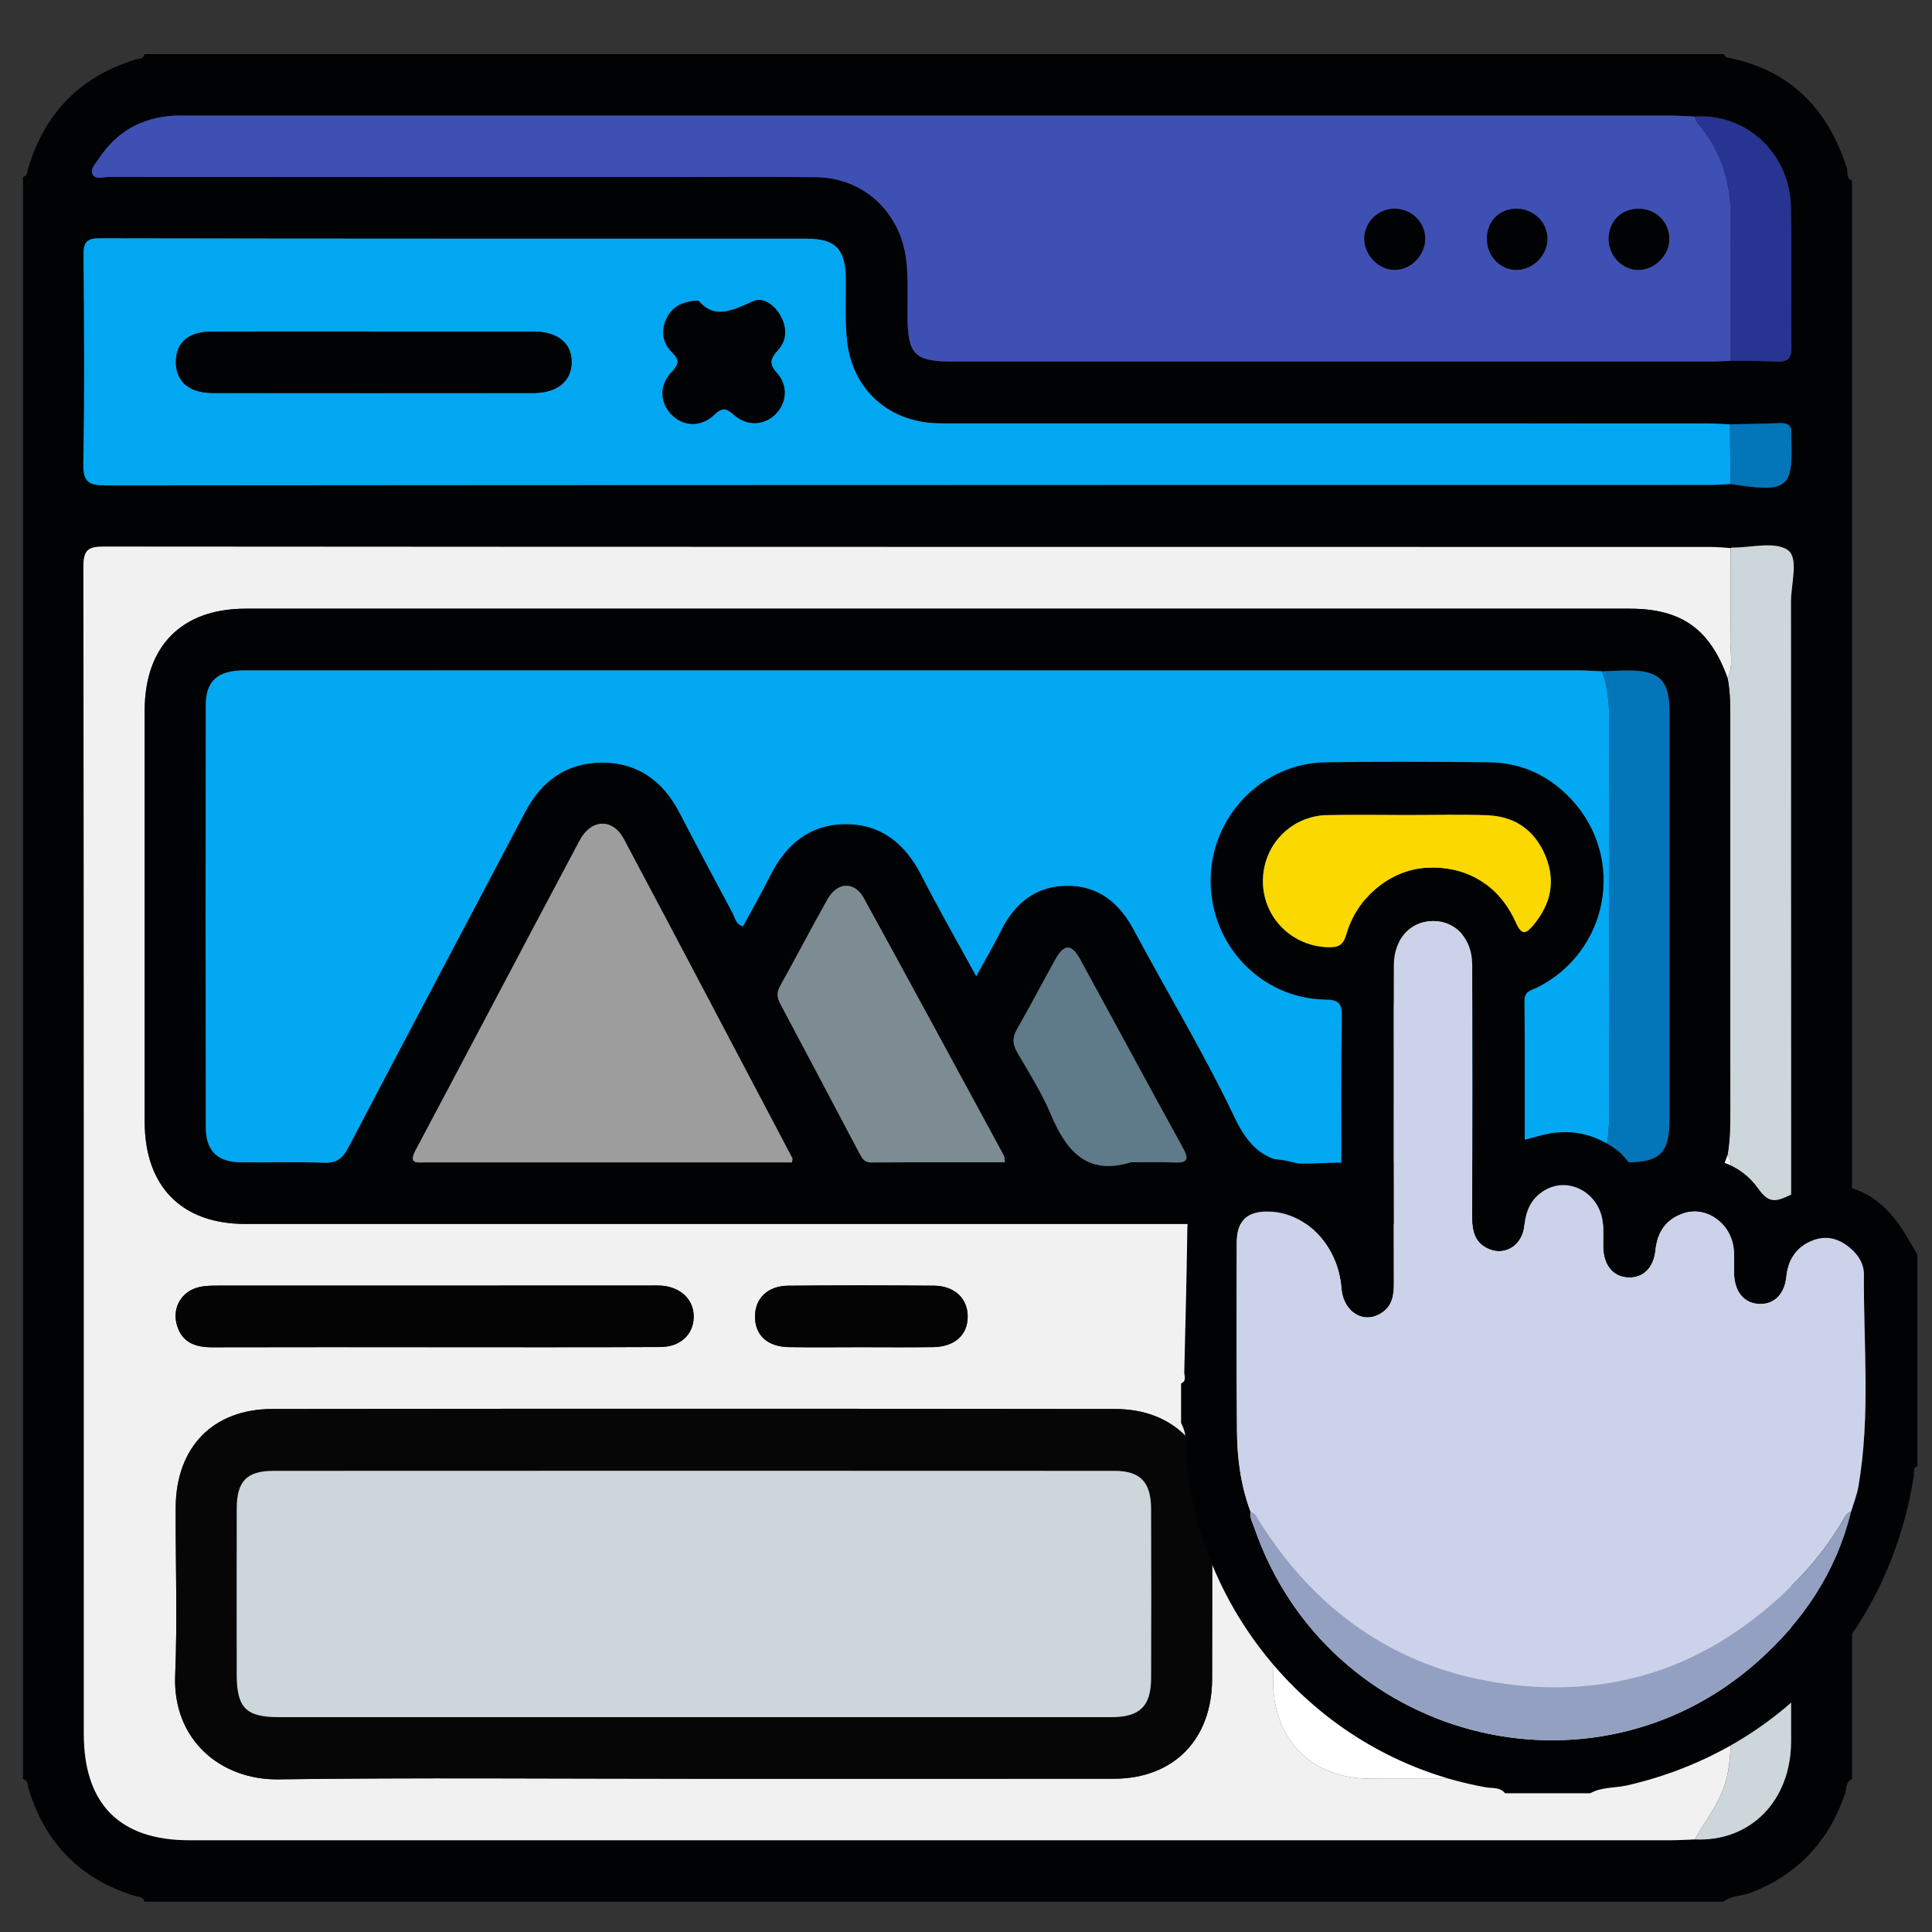 <?xml version="1.0" encoding="UTF-8"?>
<svg xmlns="http://www.w3.org/2000/svg" xmlns:xlink="http://www.w3.org/1999/xlink" version="1.1" id="Layer_1" x="0px" y="0px" width="85px" height="85px" viewBox="0 0 85 85" xml:space="preserve">
<rect x="0" y="0" width="85" height="85" fill="#333333" stroke="none"/>
<g id="Layer_1_1_" display="none">
	<path display="inline" fill="#030303" d="M42.807,4.472c11.269,0,22.541,0.083,33.808-0.04c4.668-0.05,8.201,3.523,8.171,8.15   c-0.093,14.03-0.03,28.062-0.036,42.092c-0.001,3.911-2.402,6.93-6.115,7.725c-0.722,0.156-1.455,0.145-2.188,0.145   c-6.227,0.003-12.452,0.01-18.68-0.011c-0.635-0.003-0.882,0.114-0.861,0.821c0.055,1.886,0.041,3.774,0.005,5.662   c-0.011,0.575,0.123,0.764,0.731,0.756c2.535-0.035,5.072-0.043,7.606-0.002c2.024,0.033,3.799,0.73,5.179,2.269   c0.86,0.957,1.315,2.081,1.313,3.38c-0.003,1.268,0.003,2.536-0.001,3.805c-0.004,1.284-0.434,1.723-1.721,1.723   c-10.113,0.003-20.229,0-30.343,0c-7.945,0-15.89,0.002-23.835,0c-1.569,0-1.926-0.359-1.928-1.938c0-0.986,0-1.973,0-2.959   c0-3.25,1.911-5.523,5.111-6.137c1.094-0.208,2.189-0.146,3.286-0.152c1.888-0.013,3.776-0.037,5.662,0.014   c0.662,0.021,0.786-0.191,0.773-0.801c-0.04-1.859-0.05-3.722,0.003-5.578c0.021-0.731-0.233-0.865-0.905-0.863   c-6.311,0.023-12.622,0.006-18.933,0.018c-3.29,0.008-5.734-1.385-7.253-4.318c-0.511-0.987-0.75-2.061-0.75-3.174   c-0.003-14.37-0.021-28.738,0.01-43.106c0.009-4.264,3.414-7.468,7.826-7.472C20.098,4.464,31.452,4.472,42.807,4.472z    M74.936,42.17c-1.028,0.671-1.494,1.51-0.854,2.717c0.128,0.24,0.154,0.535,0.217,0.807c0.08,0.351,0.286,0.531,0.649,0.523   c1.06,0.271,2.118,0.547,3.18,0.819c1.106,0.296,2.214,0.595,3.322,0.888c0.353,0.094,0.618,0.137,0.601-0.416   c-0.041-1.316-0.031-2.638-0.002-3.955c0.01-0.432-0.166-0.585-0.546-0.673c-1.116-0.26-2.226-0.543-3.338-0.817   c-0.531-0.146-1.083-0.241-1.589-0.447C75.837,41.315,75.316,41.498,74.936,42.17z M80.848,39.854   c0.037,0.02,0.075,0.039,0.114,0.058c-0.017-0.042-0.034-0.083-0.051-0.125c-0.06-0.124-0.103-0.262-0.183-0.37   c-2.58-3.447-7.889-3.564-10.852-0.207c-0.59,0.668-1.182,0.963-2.061,0.733c-5.573-1.457-11.15-2.902-16.729-4.34   c-0.768-0.198-1.188-0.633-1.341-1.429c-0.646-3.31-3.31-5.64-6.655-5.796c-1.201-0.056-2.37,0.157-3.539,0.887   c1.757,0.452,3.354,0.897,4.968,1.264c0.906,0.206,1.41,0.689,1.625,1.59c0.287,1.202,0.631,2.391,0.98,3.577   c0.182,0.612,0.033,1.105-0.393,1.543c-0.941,0.97-1.887,1.936-2.826,2.907c-0.477,0.493-1.017,0.624-1.689,0.435   c-1.353-0.379-2.715-0.724-4.083-1.045c-0.324-0.076-0.655-0.3-1.094-0.127c0.127,0.184,0.211,0.325,0.315,0.45   c2.805,3.407,7.819,3.493,10.793,0.141c0.645-0.726,1.271-0.942,2.22-0.69c5.403,1.437,10.815,2.847,16.239,4.209   c1.007,0.254,1.539,0.721,1.733,1.756c0.356,1.889,1.433,3.345,3.024,4.401c2.127,1.416,5.152,1.554,6.932,0.337   c-0.248-0.279-0.609-0.269-0.923-0.353c-1.356-0.362-2.718-0.711-4.084-1.038c-0.698-0.168-1.144-0.551-1.333-1.251   c-0.338-1.247-0.7-2.488-1.039-3.735c-0.191-0.706-0.05-1.314,0.503-1.846c0.833-0.799,1.657-1.611,2.425-2.471   c0.641-0.716,1.328-0.907,2.258-0.643C77.672,39.123,79.232,39.597,80.848,39.854z M71.443,52.832   c-0.848-0.587-1.752-0.85-2.815-0.828c-3.257,0.059-6.517,0.061-9.772-0.003c-0.922-0.019-1.551,0.265-2.023,1.006   c-0.657,0.611-1.38,0.72-2.145,0.233c-1.453-0.924-2.764-0.811-4.408-0.139c-1.754,0.717-2.855,1.61-3.25,3.439   c-0.166,0.773-0.735,1.168-1.543,1.168c-1.771,0.002-3.543,0.002-5.315,0c-0.764-0.001-1.273-0.366-1.532-1.085   c-0.114-0.317-0.284-0.62-0.35-0.944c-0.254-1.253-0.949-2.021-2.247-2.209c-0.243-0.035-0.501-0.137-0.697-0.283   c-1.479-1.104-2.923-0.855-4.375,0.054c-0.766,0.479-1.487,0.379-2.144-0.234c-0.472-0.745-1.102-1.046-2.026-1.006   c-1.852,0.08-3.709,0.021-5.564,0.024c-4.58,0.009-9.161,0.021-13.741,0.031c-1.038-0.231-1.361-0.591-1.361-1.595   C6.129,37.644,6.128,24.824,6.136,12.005c0-1.399,0.862-2.254,2.25-2.313C8.583,9.683,8.78,9.688,8.977,9.688   c22.568,0,45.134,0,67.705,0c0.281,0,0.563-0.004,0.844,0.021c1.107,0.103,1.912,0.931,1.99,2.044   c0.02,0.281,0.01,0.563,0.01,0.845c0,7.241,0,14.481,0.007,21.722c0,0.31-0.146,0.677,0.284,0.877   c0.785,0.365,1.439,0.938,2.221,1.531c0-0.281,0-0.44,0-0.6c0-7.974,0.008-15.947-0.004-23.92c-0.004-2.98-2.066-5.029-5.059-5.03   c-22.767-0.006-45.531-0.006-68.295,0C5.654,7.181,3.618,9.25,3.61,12.293c-0.008,3.156-0.002,6.311-0.002,9.467   c0,10.96,0.006,21.92-0.006,32.879c-0.002,1.518,0.449,2.82,1.55,3.873c1.112,1.066,2.479,1.317,3.97,1.316   c22.455-0.014,44.911-0.01,67.366-0.01c0.31,0,0.619-0.004,0.93-0.021c2.211-0.108,4.032-1.612,4.475-3.794   c0.342-1.684,0.078-3.395,0.15-5.234C78.824,53.631,75.311,54.195,71.443,52.832z M74.945,34.031   c0.308,0.015,0.627-0.016,0.922,0.054c0.855,0.204,0.976-0.165,0.972-0.946c-0.034-6.354-0.019-12.709-0.019-19.064   c0-1.797,0-1.797-1.872-1.635c-0.169-0.015-0.335-0.044-0.503-0.044c-21.631-0.002-43.263,0.001-64.895-0.016   c-0.608,0-0.729,0.175-0.728,0.75c0.017,11.802,0.02,23.604-0.006,35.405c-0.001,0.705,0.233,0.802,0.849,0.799   c4.844-0.021,9.689-0.012,14.534-0.012c0.269,0,0.537,0,0.967,0c-0.768-0.805-0.59-1.563-0.155-2.262   c0.853-1.365,0.727-2.57,0.132-4.112c-0.715-1.852-1.674-3.013-3.592-3.436c-0.753-0.166-1.068-0.736-1.059-1.518   c0.021-1.662,0.005-3.323,0.006-4.985c0.001-1.238,0.155-1.615,1.328-1.917c1.692-0.437,2.481-1.452,3.196-3.057   c0.773-1.735,0.805-3.118-0.13-4.655c-0.489-0.804-0.248-1.476,0.405-2.103c1.138-1.091,2.236-2.224,3.353-3.339   c0.917-0.916,1.249-1.059,2.363-0.427c1.477,0.838,2.726,0.743,4.346,0.105c1.782-0.702,2.845-1.629,3.262-3.439   c0.199-0.863,0.836-1.189,1.712-1.175c1.548,0.027,3.098,0.007,4.646,0.007c1.457,0,1.775,0.124,2.166,1.48   c0.442,1.54,1.338,2.305,2.832,2.987c1.822,0.833,3.311,0.928,4.961-0.115c0.65-0.41,1.287-0.222,1.828,0.331   c0.905,0.927,1.825,1.839,2.748,2.75c1.911,1.888,1.873,1.699,0.727,4.084c-0.419,0.874-0.572,1.615,0.011,2.481   c0.37,0.548,0.657,1.205,0.782,1.852c0.205,1.044,0.806,1.515,1.768,1.842c2.661,0.903,2.346,0.848,2.357,3.405   c0.004,0.758-0.247,1.707,0.113,2.224c0.392,0.564,1.433,0.473,2.18,0.703c0.025,0.008,0.053,0.018,0.079,0.028   c0.323,0.131,0.569,0.053,0.825-0.2C70.182,35.062,72.412,34.192,74.945,34.031z M28.872,35.802   c-0.384-7.415,5.85-14.176,13.27-14.392c7.521-0.219,13.526,4.876,14.538,12.356c0.051,0.375,0.184,0.542,0.524,0.628   c1.553,0.393,3.104,0.795,4.653,1.2c0.383,0.1,0.592,0.101,0.604-0.429c0.043-1.681,0.069-1.681-1.526-2.302   c-0.262-0.102-0.518-0.222-0.785-0.305c-0.649-0.203-1.035-0.629-1.196-1.291c-0.392-1.594-1.022-3.091-1.874-4.496   c-0.318-0.524-0.33-1.057-0.063-1.607c0.172-0.354,0.321-0.717,0.481-1.077c0.563-1.26,0.565-1.263-0.406-2.227   c-0.558-0.555-1.046-1.376-1.714-1.571c-0.721-0.211-1.49,0.494-2.225,0.823c-0.687,0.308-1.271,0.292-1.907-0.106   c-1.101-0.689-2.274-1.287-3.54-1.542c-1.326-0.268-2.115-0.93-2.391-2.239c-0.034-0.162-0.146-0.31-0.176-0.472   c-0.168-0.87-0.664-1.171-1.549-1.069c-0.859,0.099-1.88-0.213-2.564,0.152c-0.661,0.354-0.703,1.461-1.011,2.238   c-0.252,0.637-0.655,1.001-1.322,1.157c-0.987,0.23-1.962,0.541-2.853,1.019c-2.883,1.548-1.911,1.406-5.009,0.099   c-0.406-0.171-0.671-0.167-0.946,0.18c-0.173,0.219-0.398,0.397-0.594,0.6c-0.548,0.563-1.422,1.067-1.547,1.714   c-0.124,0.638,0.483,1.436,0.82,2.14c0.334,0.699,0.313,1.323-0.105,1.989c-0.673,1.076-1.271,2.223-1.501,3.464   c-0.261,1.414-1.067,2.091-2.37,2.493c-1.407,0.433-1.39,0.504-1.383,1.952c0.004,0.787-0.25,1.764,0.121,2.307   c0.369,0.541,1.362,0.688,2.107,0.931c0.758,0.247,1.151,0.742,1.317,1.491c0.232,1.047,0.506,2.131,1.123,2.981   c1.118,1.539,1.053,2.987,0.071,4.498c-0.367,0.563-0.319,1.021,0.257,1.407c0.137,0.093,0.237,0.24,0.362,0.354   c0.6,0.545,1.05,1.491,1.784,1.58c0.679,0.082,1.458-0.48,2.158-0.828c0.678-0.338,1.277-0.304,1.906,0.101   c0.806,0.519,1.659,1.056,2.582,1.216c2.109,0.361,3.345,1.505,3.743,3.588c0.078,0.408,0.328,0.521,0.729,0.51   c0.816-0.027,1.639-0.058,2.449,0.006c0.662,0.054,0.958-0.209,1.131-0.813c0.16-0.564,0.438-1.096,0.633-1.65   c0.193-0.556,0.562-0.904,1.122-1.039c1.653-0.396,3.199-1.055,4.654-1.927c0.474-0.282,0.938-0.295,1.451-0.103   c0.853,0.322,1.704,1.193,2.526,0.896c0.791-0.285,1.316-1.265,2.019-1.869c0.511-0.438,0.573-0.812,0.278-1.425   c-0.369-0.772-1.064-1.556-0.85-2.415c0.225-0.895-0.206-0.964-0.798-1.089c-0.304-0.063-0.619-0.103-0.899-0.224   c-0.558-0.242-0.869-0.075-1.246,0.408c-2.629,3.394-6.104,5.32-10.394,5.502C35.58,49.609,29.284,43.768,28.872,35.802z    M42.837,78.238c7.856,0,15.714,0.005,23.572-0.008c0.858-0.002,2.01,0.379,2.493-0.174c0.424-0.483,0.103-1.607,0.137-2.447   c0.041-0.998-0.413-1.729-1.189-2.289c-0.901-0.65-1.928-0.862-3.025-0.862c-14.672,0.005-29.345,0.004-44.017,0.004   c-0.226,0-0.451-0.002-0.675,0.017c-2.325,0.191-3.51,1.459-3.51,3.748c0,0.338,0.051,0.687-0.01,1.012   c-0.168,0.904,0.253,1.021,1.05,1.019C26.053,78.229,34.445,78.238,42.837,78.238z M42.756,69.755   c3.547,0,7.096-0.009,10.645,0.011c0.548,0.002,0.801-0.092,0.787-0.729c-0.043-1.913-0.039-3.83-0.004-5.743   c0.012-0.62-0.238-0.761-0.791-0.76c-7.098,0.01-14.192,0.011-21.29-0.004c-0.522,0-0.676,0.166-0.669,0.679   c0.025,1.942,0.036,3.886-0.005,5.828c-0.012,0.616,0.199,0.735,0.767,0.731C35.717,69.743,39.237,69.755,42.756,69.755z    M51.479,42.481c-0.918-0.495-1.564-0.34-2.375,0.355c-5.365,4.607-13.638,2.094-15.63-4.689c-0.187-0.637-0.344-1.272,0.176-1.829   c0.523-0.561,1.155-0.438,1.806-0.269c2.121,0.552,4.249,1.08,6.369,1.632c0.311,0.081,0.543,0.148,0.837-0.112   c1.762-1.557,1.749-1.543,1.166-3.745c-0.151-0.574-0.442-0.801-0.995-0.934c-2.103-0.508-4.196-1.057-6.287-1.612   c-1.507-0.4-1.809-1.489-0.745-2.606c4.949-5.192,13.729-3.345,16.173,3.403c0.074,0.211,0.139,0.427,0.207,0.641   c0.246,0.746,0.992,0.717,1.473,0.663c0.434-0.049,0.105-0.634,0.017-0.957c-1.271-4.605-5.249-7.93-9.894-8.291   c-4.81-0.374-9.317,2.3-11.229,6.659c-1.946,4.435-0.879,9.558,2.675,12.853C39.92,48.001,47.711,47.467,51.479,42.481z    M60.552,49.271c2.269,0,4.388,0,6.589,0c-0.58-0.953-1.072-1.862-1.317-2.875c-0.068-0.282-0.271-0.342-0.482-0.396   c-1.711-0.445-3.426-0.873-5.133-1.327c-0.515-0.136-0.563,0.084-0.403,0.468c0.283,0.672,0.577,1.338,0.896,1.994   C61.05,47.855,61.2,48.557,60.552,49.271z"></path>
	<path display="inline" fill="#D7EBFD" d="M74.945,34.031c-2.533,0.161-4.766,1.03-6.59,2.832c-0.256,0.253-0.502,0.332-0.824,0.2   c-0.026-0.011-0.053-0.02-0.079-0.028c-0.747-0.23-1.788-0.139-2.181-0.703c-0.359-0.518-0.108-1.466-0.112-2.224   c-0.013-2.558,0.304-2.502-2.357-3.405c-0.962-0.327-1.563-0.798-1.768-1.842c-0.125-0.647-0.412-1.304-0.782-1.852   c-0.583-0.867-0.43-1.607-0.011-2.481c1.147-2.385,1.186-2.196-0.728-4.084c-0.922-0.91-1.842-1.823-2.746-2.75   c-0.543-0.553-1.179-0.741-1.828-0.331c-1.651,1.042-3.14,0.947-4.961,0.115c-1.494-0.682-2.391-1.447-2.834-2.987   c-0.39-1.356-0.707-1.479-2.164-1.48c-1.551,0-3.1,0.021-4.647-0.007c-0.876-0.015-1.513,0.312-1.712,1.175   c-0.417,1.81-1.48,2.737-3.262,3.439c-1.62,0.638-2.869,0.733-4.346-0.105c-1.115-0.632-1.446-0.489-2.363,0.427   c-1.116,1.115-2.214,2.248-3.353,3.339c-0.653,0.627-0.895,1.298-0.405,2.103c0.935,1.538,0.903,2.92,0.13,4.655   c-0.714,1.604-1.503,2.62-3.196,3.057c-1.173,0.303-1.327,0.679-1.328,1.917c-0.001,1.662,0.014,3.324-0.006,4.985   c-0.009,0.782,0.305,1.352,1.059,1.518c1.918,0.422,2.877,1.584,3.592,3.436c0.595,1.542,0.721,2.747-0.132,4.112   c-0.435,0.697-0.613,1.457,0.155,2.262c-0.43,0-0.698,0-0.967,0c-4.844,0-9.689-0.012-14.534,0.012   c-0.616,0.003-0.85-0.094-0.849-0.799C8.843,36.733,8.84,24.931,8.823,13.129c0-0.575,0.12-0.75,0.728-0.75   c21.631,0.017,43.264,0.014,64.895,0.016c0.168,0,0.334,0.029,0.503,0.044C74.947,19.637,74.945,26.834,74.945,34.031z"></path>
	<path display="inline" fill="#E8EBED" d="M28.825,53.007c0.657,0.613,1.378,0.714,2.144,0.234c1.452-0.909,2.897-1.157,4.375-0.054   c0.196,0.146,0.455,0.248,0.697,0.283c1.298,0.188,1.993,0.956,2.247,2.209c0.065,0.324,0.236,0.627,0.35,0.944   c0.259,0.719,0.768,1.084,1.532,1.085c1.771,0.002,3.543,0.002,5.314,0c0.809,0,1.379-0.395,1.545-1.168   c0.394-1.829,1.494-2.723,3.248-3.439c1.646-0.672,2.957-0.785,4.408,0.139c0.766,0.484,1.487,0.378,2.146-0.233   c4.573,0.004,9.146,0.007,13.721,0.015c0.315,0,0.614-0.035,0.892-0.188c3.867,1.364,7.382,0.799,10.6-2.062   c-0.072,1.842,0.189,3.552-0.15,5.234c-0.441,2.182-2.264,3.686-4.475,3.794c-0.311,0.017-0.62,0.021-0.93,0.021   c-22.455,0-44.911-0.004-67.366,0.01c-1.49,0.001-2.858-0.25-3.97-1.316c-1.101-1.054-1.552-2.357-1.55-3.873   C3.615,43.68,3.608,32.72,3.608,21.76c0-3.156-0.006-6.311,0.002-9.467C3.618,9.25,5.654,7.181,8.678,7.18   c22.765-0.006,45.53-0.006,68.294,0c2.992,0,5.055,2.05,5.06,5.03c0.012,7.974,0.004,15.947,0.004,23.92c0,0.159,0,0.318,0,0.6   c-0.78-0.593-1.435-1.166-2.22-1.531c-0.432-0.2-0.285-0.567-0.285-0.877c-0.008-7.241-0.006-14.481-0.006-21.722   c0-0.282,0.009-0.564-0.012-0.845c-0.076-1.114-0.882-1.942-1.988-2.044c-0.28-0.026-0.563-0.021-0.846-0.021   c-22.568-0.001-45.136-0.001-67.704,0c-0.197,0-0.395-0.005-0.592,0.003c-1.388,0.059-2.249,0.914-2.25,2.313   C6.128,24.824,6.129,37.644,6.133,50.463c0,1.004,0.324,1.362,1.361,1.596c-0.106,0.771,0.311,0.967,0.993,0.965   C15.267,53.011,22.046,53.011,28.825,53.007z"></path>
	<path display="inline" fill="#FBDD75" d="M28.872,35.802c0.413,7.966,6.708,13.808,14.671,13.474   c4.289-0.18,7.766-2.107,10.395-5.5c0.375-0.484,0.688-0.651,1.246-0.409c0.279,0.12,0.596,0.161,0.898,0.224   c0.592,0.125,1.021,0.194,0.798,1.09c-0.216,0.858,0.479,1.641,0.851,2.414c0.295,0.613,0.23,0.985-0.279,1.426   c-0.701,0.604-1.227,1.584-2.02,1.869c-0.822,0.295-1.674-0.576-2.525-0.897c-0.514-0.192-0.979-0.181-1.451,0.103   c-1.455,0.872-3.001,1.53-4.654,1.928c-0.563,0.135-0.929,0.482-1.121,1.037c-0.195,0.557-0.474,1.086-0.634,1.651   c-0.173,0.604-0.469,0.866-1.131,0.813c-0.812-0.063-1.633-0.035-2.449-0.008c-0.4,0.014-0.651-0.101-0.729-0.509   c-0.398-2.083-1.634-3.226-3.743-3.588c-0.923-0.16-1.776-0.696-2.582-1.216c-0.629-0.403-1.228-0.438-1.906-0.102   c-0.7,0.349-1.479,0.91-2.158,0.83c-0.734-0.09-1.184-1.035-1.784-1.58c-0.125-0.113-0.225-0.262-0.362-0.354   c-0.576-0.386-0.625-0.843-0.257-1.407c0.982-1.511,1.046-2.959-0.071-4.498c-0.617-0.851-0.891-1.934-1.123-2.981   c-0.166-0.749-0.559-1.244-1.317-1.491c-0.745-0.243-1.738-0.39-2.107-0.931c-0.371-0.543-0.116-1.521-0.121-2.307   c-0.007-1.448-0.024-1.519,1.383-1.952c1.303-0.402,2.109-1.079,2.37-2.493c0.23-1.242,0.828-2.389,1.501-3.464   c0.418-0.666,0.44-1.29,0.105-1.989c-0.337-0.704-0.944-1.502-0.82-2.14c0.125-0.647,0.999-1.151,1.547-1.714   c0.196-0.202,0.421-0.38,0.594-0.6c0.275-0.347,0.54-0.351,0.946-0.18c3.098,1.307,2.126,1.449,5.009-0.099   c0.891-0.478,1.866-0.789,2.853-1.019c0.667-0.155,1.07-0.52,1.322-1.157c0.308-0.777,0.35-1.885,1.011-2.238   c0.684-0.366,1.705-0.054,2.564-0.152c0.886-0.102,1.38,0.2,1.55,1.069c0.029,0.163,0.141,0.31,0.174,0.472   c0.275,1.309,1.064,1.971,2.392,2.239c1.265,0.255,2.44,0.853,3.54,1.542c0.636,0.398,1.222,0.414,1.906,0.106   c0.733-0.329,1.505-1.034,2.226-0.823c0.668,0.195,1.156,1.016,1.714,1.571c0.973,0.964,0.969,0.967,0.406,2.227   c-0.16,0.359-0.311,0.723-0.482,1.077c-0.268,0.551-0.256,1.083,0.063,1.607c0.851,1.404,1.481,2.901,1.874,4.496   c0.16,0.662,0.547,1.087,1.197,1.291c0.268,0.083,0.522,0.203,0.785,0.305c1.596,0.622,1.568,0.621,1.525,2.302   c-0.014,0.53-0.223,0.529-0.605,0.429c-1.549-0.404-3.101-0.807-4.652-1.2c-0.342-0.086-0.475-0.253-0.525-0.628   c-1.011-7.48-7.016-12.575-14.537-12.356C34.722,21.625,28.488,28.387,28.872,35.802z"></path>
	<path display="inline" fill="#EBEEF0" d="M42.837,78.238c-8.393,0-16.785-0.012-25.177,0.018c-0.797,0.002-1.218-0.113-1.05-1.018   c0.061-0.326,0.01-0.674,0.01-1.012c0-2.289,1.186-3.558,3.51-3.748c0.224-0.02,0.45-0.018,0.675-0.018   c14.672,0,29.345,0.001,44.017-0.004c1.099,0,2.123,0.212,3.025,0.863c0.776,0.56,1.23,1.289,1.189,2.287   c-0.034,0.841,0.287,1.965-0.137,2.447c-0.483,0.553-1.635,0.172-2.493,0.174C58.552,78.243,50.693,78.238,42.837,78.238z"></path>
	<path display="inline" fill="#817481" d="M80.846,39.855c-1.611-0.258-3.174-0.732-4.738-1.177   c-0.93-0.264-1.616-0.073-2.258,0.643c-0.768,0.86-1.592,1.672-2.425,2.471c-0.553,0.531-0.694,1.14-0.503,1.845   c0.339,1.248,0.701,2.489,1.039,3.736c0.189,0.7,0.635,1.083,1.333,1.251c1.366,0.327,2.728,0.676,4.084,1.038   c0.313,0.084,0.675,0.072,0.923,0.352c-1.779,1.219-4.805,1.08-6.932-0.336c-1.594-1.058-2.668-2.514-3.023-4.4   c-0.195-1.036-0.729-1.504-1.734-1.756c-5.424-1.364-10.836-2.773-16.239-4.21c-0.947-0.252-1.575-0.036-2.22,0.69   c-2.975,3.351-7.988,3.267-10.793-0.141c-0.104-0.125-0.188-0.266-0.315-0.45c0.438-0.173,0.77,0.052,1.094,0.127   c1.368,0.321,2.731,0.666,4.083,1.045c0.673,0.189,1.212,0.058,1.689-0.435c0.939-0.971,1.885-1.937,2.826-2.907   c0.426-0.438,0.572-0.932,0.393-1.543c-0.352-1.186-0.693-2.375-0.98-3.577c-0.215-0.901-0.719-1.385-1.625-1.59   c-1.614-0.367-3.21-0.812-4.968-1.264c1.169-0.73,2.338-0.943,3.539-0.887c3.346,0.157,6.012,2.487,6.655,5.796   c0.153,0.795,0.573,1.23,1.341,1.429c5.577,1.438,11.154,2.883,16.729,4.34c0.879,0.23,1.471-0.064,2.061-0.733   c2.963-3.358,8.271-3.24,10.852,0.207c0.08,0.108,0.123,0.246,0.183,0.37C80.891,39.81,80.867,39.832,80.846,39.855z"></path>
	<path display="inline" fill="#A499A4" d="M42.756,69.755c-3.52,0-7.04-0.012-10.56,0.013c-0.568,0.004-0.779-0.115-0.767-0.73   c0.041-1.941,0.03-3.887,0.005-5.828c-0.006-0.514,0.147-0.68,0.669-0.678c7.096,0.014,14.192,0.013,21.29,0.003   c0.553-0.001,0.803,0.14,0.791,0.76c-0.035,1.913-0.039,3.83,0.004,5.743c0.014,0.638-0.239,0.73-0.787,0.729   C49.854,69.746,46.305,69.755,42.756,69.755z"></path>
	<path display="inline" fill="#E7E9EB" d="M51.479,42.481c-3.768,4.985-11.559,5.52-16.257,1.162   c-3.554-3.295-4.621-8.417-2.675-12.854c1.912-4.359,6.421-7.033,11.229-6.659c4.645,0.361,8.623,3.686,9.894,8.291   c0.09,0.322,0.417,0.908-0.017,0.957c-0.479,0.054-1.227,0.083-1.473-0.663c-0.068-0.213-0.133-0.43-0.207-0.641   c-2.443-6.748-11.225-8.595-16.173-3.403c-1.064,1.117-0.762,2.207,0.745,2.606c2.091,0.555,4.184,1.104,6.287,1.612   c0.552,0.133,0.843,0.36,0.995,0.934c0.583,2.202,0.596,2.188-1.166,3.745c-0.294,0.26-0.526,0.193-0.837,0.112   c-2.121-0.553-4.248-1.081-6.369-1.632c-0.65-0.169-1.283-0.292-1.806,0.269c-0.52,0.556-0.363,1.191-0.176,1.829   c1.993,6.784,10.265,9.297,15.63,4.689C49.913,42.141,50.561,41.986,51.479,42.481z"></path>
	<path display="inline" fill="#C3E1FE" d="M74.945,34.031c0-7.197,0.002-14.394,0.003-21.591c1.872-0.162,1.872-0.162,1.872,1.635   c0,6.355-0.016,12.71,0.019,19.064c0.004,0.781-0.114,1.149-0.972,0.946C75.572,34.015,75.253,34.046,74.945,34.031z"></path>
	<path display="inline" fill="#D4E8FA" d="M60.552,49.271c0.648-0.715,0.498-1.416,0.147-2.138   c-0.318-0.655-0.612-1.323-0.896-1.995c-0.16-0.383-0.109-0.603,0.403-0.467c1.707,0.454,3.422,0.883,5.133,1.327   c0.212,0.056,0.414,0.114,0.481,0.397c0.246,1.012,0.738,1.922,1.318,2.875C64.939,49.271,62.82,49.271,60.552,49.271z"></path>
	<path display="inline" fill="#D2E4F3" d="M28.825,53.007c-6.779,0.004-13.559,0.004-20.338,0.017   c-0.683,0.002-1.099-0.194-0.993-0.965c4.58-0.012,9.161-0.023,13.741-0.033c1.855-0.004,3.712,0.057,5.564-0.023   C27.724,51.961,28.353,52.262,28.825,53.007z"></path>
	<path display="inline" fill="#E6E9EC" d="M78.164,42.063c1.111,0.274,2.223,0.557,3.338,0.817c0.38,0.088,0.557,0.242,0.546,0.673   c-0.03,1.317-0.039,2.639,0.002,3.955c0.019,0.553-0.248,0.51-0.601,0.416c-1.108-0.293-2.215-0.592-3.322-0.888   C78.141,45.379,78.15,43.721,78.164,42.063z"></path>
	<path display="inline" fill="#C2DFFB" d="M78.164,42.063c-0.014,1.658-0.023,3.315-0.037,4.974c-1.061-0.273-2.12-0.547-3.18-0.819   c-0.004-1.35-0.008-2.698-0.012-4.047c0.381-0.673,0.9-0.855,1.64-0.554C77.081,41.822,77.633,41.918,78.164,42.063z"></path>
	<path display="inline" fill="#D2E4F3" d="M71.443,52.832c-0.277,0.154-0.576,0.189-0.893,0.188   c-4.574-0.008-9.146-0.01-13.721-0.014c0.473-0.742,1.102-1.023,2.023-1.006c3.256,0.063,6.517,0.063,9.772,0.003   C69.691,51.982,70.598,52.245,71.443,52.832z"></path>
	<path display="inline" fill="#D3E6F8" d="M74.936,42.17c0.004,1.35,0.008,2.698,0.013,4.047c-0.363,0.008-0.569-0.174-0.649-0.523   c-0.063-0.271-0.089-0.565-0.217-0.807C73.441,43.682,73.906,42.841,74.936,42.17z"></path>
	<path display="inline" fill="#817481" d="M80.911,39.788c0.017,0.042,0.034,0.083,0.051,0.125c-0.039-0.02-0.077-0.039-0.114-0.058   C80.867,39.832,80.891,39.81,80.911,39.788z"></path>
</g>
<path fill-rule="evenodd" clip-rule="evenodd" fill="#010203" d="M81.481,7.938c0,23.444,0,46.887,0,70.331  c-0.288,0.134-0.236,0.438-0.315,0.669c-0.716,2.092-2.091,3.534-4.138,4.337c-0.396,0.155-0.853,0.109-1.206,0.393  c-23.155,0-46.312,0-69.469,0c-0.049-0.247-0.281-0.21-0.435-0.259c-2.375-0.737-3.921-2.3-4.656-4.697  c-0.048-0.154-0.008-0.392-0.252-0.442c0-23.497,0-46.993,0-70.49c0.212-0.035,0.187-0.231,0.227-0.366  C1.97,4.948,3.555,3.354,5.991,2.61c0.134-0.042,0.328-0.015,0.363-0.229c23.157,0,46.313,0,69.469,0  c0.05,0.051,0.092,0.136,0.147,0.146c2.756,0.529,4.444,2.228,5.286,4.878C81.311,7.583,81.204,7.852,81.481,7.938z M76.136,21.292  c2.528,0.4,2.768,0.212,2.667-2.1c0-0.026-0.003-0.054,0-0.079c0.048-0.386-0.136-0.514-0.499-0.498  c-0.731,0.031-1.462,0.039-2.192,0.056c-0.34-0.015-0.68-0.042-1.017-0.042c-10.999-0.002-21.996-0.001-32.993-0.002  c-0.315,0-0.629,0.005-0.942-0.008c-2.098-0.085-3.663-1.506-3.894-3.624c-0.1-0.917-0.044-1.849-0.057-2.774  c-0.016-1.261-0.461-1.721-1.71-1.721c-10.369-0.002-20.738,0.004-31.107-0.017c-0.623-0.001-0.72,0.206-0.715,0.767  c0.026,3.042,0.047,6.083-0.01,9.125c-0.016,0.826,0.222,0.98,0.992,0.98c23.54-0.021,47.08-0.017,70.62-0.02  C75.564,21.335,75.851,21.307,76.136,21.292z M76.136,15.874c0.681,0.008,1.359-0.003,2.036,0.031  c0.46,0.023,0.648-0.113,0.643-0.616c-0.024-2.057,0.02-4.115-0.021-6.172c-0.045-2.368-1.966-4.144-4.243-3.987  c-0.341-0.015-0.678-0.042-1.019-0.042C51.771,5.085,30.014,5.085,8.254,5.086c-0.209,0-0.419-0.009-0.627,0.005  c-1.398,0.087-2.5,0.707-3.278,1.889C4.209,7.192,3.948,7.441,4.08,7.678c0.131,0.238,0.473,0.105,0.721,0.105  c8.248,0.006,16.496,0.004,24.745,0.005c2.121,0,4.242-0.019,6.363,0.008c2.07,0.025,3.679,1.517,3.954,3.579  c0.112,0.845,0.057,1.69,0.064,2.535c0.013,1.689,0.305,1.995,1.963,1.995c11.129,0.001,22.256,0.001,33.385,0  C75.563,15.904,75.851,15.884,76.136,15.874z M76.143,24.113c-0.286-0.018-0.573-0.048-0.858-0.048  c-23.571-0.003-47.143,0.001-70.714-0.018c-0.689,0-0.902,0.142-0.901,0.886c0.024,17.117,0.019,34.234,0.019,51.35  c0,3.087,1.579,4.68,4.639,4.68c21.738,0,43.477,0,65.213-0.001c0.341-0.001,0.68-0.023,1.019-0.035  c2.451,0.116,4.242-1.699,4.242-4.324c0.003-16.711,0.004-33.421-0.005-50.132c0-0.785,0.352-1.922-0.139-2.267  c-0.567-0.397-1.606-0.105-2.44-0.112C76.191,24.091,76.167,24.105,76.143,24.113z"></path>
<path fill-rule="evenodd" clip-rule="evenodd" fill="#F1F1F1" d="M74.559,80.927c-0.339,0.012-0.678,0.034-1.019,0.035  c-21.736,0.001-43.475,0.001-65.213,0.001c-3.06,0-4.639-1.593-4.639-4.68c0-17.116,0.005-34.233-0.019-51.35  c-0.001-0.745,0.212-0.886,0.901-0.886c23.571,0.019,47.143,0.015,70.714,0.018c0.285,0,0.572,0.031,0.858,0.048  c-0.001,1.342,0.016,2.685-0.013,4.026c-0.013,0.567,0.146,1.153-0.12,1.704c-0.777-2.167-2.028-3.064-4.313-3.064  c-20.297-0.002-40.595-0.002-60.894,0c-2.806,0-4.436,1.649-4.437,4.477c-0.002,6.032-0.002,12.063,0,18.096  c0,2.841,1.623,4.495,4.416,4.496c20.298,0.002,40.595,0.001,60.895,0c2.294,0,3.525-0.868,4.329-3.041  c0.218,0.25,0.127,0.555,0.127,0.835c0.004,8.396,0.004,16.787,0.002,25.182c0,0.367-0.044,0.727-0.104,1.094  C75.845,79.081,75.122,79.961,74.559,80.927z M30.471,78.258c6.18,0,12.362,0.005,18.542-0.002c2.617-0.002,4.308-1.724,4.315-4.38  c0.006-2.513,0.008-5.025,0-7.539c-0.01-2.62-1.669-4.344-4.262-4.347c-12.36-0.015-24.721-0.015-37.082-0.001  c-2.618,0.002-4.243,1.686-4.254,4.334c-0.011,2.46,0.079,4.923-0.023,7.379c-0.118,2.856,2.014,4.615,4.538,4.582  C18.319,78.202,24.396,78.258,30.471,78.258z M65.386,61.985c-1.703,0-3.405-0.017-5.106,0.003  c-2.625,0.029-4.264,1.691-4.271,4.322c-0.008,2.54-0.008,5.08,0,7.619c0.006,2.617,1.684,4.317,4.271,4.326  c3.403,0.009,6.81,0.009,10.214,0c2.59-0.008,4.256-1.693,4.267-4.326c0.013-2.514,0.011-5.026,0.002-7.539  c-0.01-2.741-1.634-4.387-4.348-4.404C68.738,61.975,67.062,61.985,65.386,61.985z M19.082,59.27c3.326,0,6.651,0.01,9.976-0.007  c0.878-0.003,1.451-0.557,1.462-1.322c0.01-0.759-0.568-1.319-1.431-1.379c-0.182-0.012-0.365-0.004-0.55-0.004  c-6.284,0-12.568-0.001-18.851,0.003c-0.313,0-0.635-0.003-0.936,0.068c-0.752,0.176-1.18,0.884-0.98,1.633  c0.214,0.8,0.813,1.017,1.568,1.013C12.589,59.266,15.836,59.271,19.082,59.27z M37.829,59.271c1.072,0,2.143,0.012,3.215-0.003  c0.947-0.013,1.518-0.52,1.531-1.32c0.013-0.805-0.561-1.374-1.484-1.383c-2.143-0.02-4.286-0.022-6.429,0.001  c-0.919,0.011-1.472,0.595-1.444,1.416c0.027,0.783,0.563,1.269,1.476,1.285C35.738,59.285,36.784,59.271,37.829,59.271z"></path>
<path fill-rule="evenodd" clip-rule="evenodd" fill="#3F50B4" d="M76.136,15.874c-0.285,0.01-0.573,0.03-0.861,0.03  c-11.129,0.001-22.256,0.001-33.385,0c-1.658,0-1.95-0.306-1.963-1.995c-0.007-0.845,0.048-1.69-0.064-2.535  c-0.275-2.062-1.884-3.553-3.954-3.579c-2.121-0.026-4.242-0.008-6.363-0.008c-8.249,0-16.497,0.001-24.745-0.005  c-0.248,0-0.589,0.132-0.721-0.105C3.948,7.441,4.209,7.192,4.349,6.98c0.777-1.182,1.879-1.802,3.278-1.889  c0.208-0.014,0.418-0.005,0.627-0.005c21.76,0,43.518,0,65.278,0.001c0.341,0,0.678,0.028,1.019,0.042  c0.04,0.096,0.061,0.21,0.125,0.285c1.068,1.229,1.492,2.669,1.47,4.289C76.116,11.76,76.137,13.817,76.136,15.874z M66.741,11.873  c0.722-0.012,1.35-0.664,1.338-1.389c-0.011-0.732-0.64-1.319-1.396-1.3c-0.74,0.018-1.264,0.563-1.265,1.318  C65.418,11.273,66.008,11.885,66.741,11.873z M73.442,10.5c-0.014-0.755-0.614-1.328-1.378-1.315  c-0.77,0.011-1.313,0.594-1.287,1.38c0.022,0.718,0.618,1.313,1.312,1.309C72.809,11.87,73.453,11.215,73.442,10.5z M61.398,11.873  c0.719-0.024,1.328-0.687,1.303-1.417c-0.023-0.731-0.66-1.305-1.411-1.272c-0.707,0.031-1.283,0.642-1.267,1.342  C60.042,11.258,60.692,11.897,61.398,11.873z"></path>
<path fill-rule="evenodd" clip-rule="evenodd" fill="#02A7F2" d="M76.136,21.292c-0.285,0.015-0.571,0.043-0.858,0.043  c-23.54,0.002-47.08-0.002-70.62,0.02c-0.77,0-1.008-0.154-0.992-0.98c0.057-3.042,0.036-6.083,0.01-9.125  c-0.005-0.562,0.092-0.769,0.715-0.767c10.369,0.021,20.738,0.015,31.107,0.017c1.249,0,1.694,0.459,1.71,1.721  c0.013,0.925-0.043,1.857,0.057,2.774c0.231,2.118,1.796,3.538,3.894,3.624c0.313,0.014,0.627,0.008,0.942,0.008  c10.997,0,21.994,0,32.993,0.002c0.337,0,0.677,0.027,1.017,0.042C76.12,19.544,76.128,20.418,76.136,21.292z M16.485,14.585  c-2.379,0-4.759-0.004-7.138,0.001c-1.044,0.002-1.591,0.458-1.608,1.31c-0.016,0.877,0.568,1.393,1.623,1.394  c4.707,0.005,9.413,0.005,14.119,0c1.042,0,1.67-0.526,1.669-1.369c-0.001-0.834-0.623-1.333-1.684-1.335  C21.139,14.583,18.813,14.585,16.485,14.585z M30.73,13.225c-0.694,0.035-1.13,0.251-1.38,0.74  c-0.282,0.551-0.218,1.111,0.215,1.535c0.354,0.346,0.309,0.524-0.014,0.867c-0.551,0.583-0.521,1.318-0.024,1.854  c0.501,0.541,1.301,0.595,1.894,0.029c0.358-0.343,0.538-0.297,0.88,0.007c0.577,0.513,1.349,0.453,1.837-0.054  c0.472-0.491,0.541-1.244,0.043-1.791c-0.384-0.423-0.276-0.652,0.052-1.019c0.384-0.428,0.392-0.967,0.117-1.479  c-0.262-0.485-0.774-0.863-1.218-0.661C32.234,13.664,31.425,14.071,30.73,13.225z"></path>
<path fill-rule="evenodd" clip-rule="evenodd" fill="#CDD6DA" d="M74.559,80.927c0.563-0.966,1.286-1.846,1.473-3.01  c0.061-0.367,0.104-0.727,0.104-1.094c0.002-8.395,0.002-16.786-0.002-25.182c0-0.28,0.091-0.585-0.127-0.835  c0.11-0.651,0.12-1.309,0.12-1.969c-0.005-5.701-0.004-11.404-0.002-17.105c0.001-0.633,0.005-1.265-0.115-1.89  c0.267-0.55,0.107-1.136,0.12-1.704c0.028-1.342,0.012-2.684,0.013-4.026c0.024-0.008,0.049-0.021,0.074-0.021  c0.834,0.006,1.873-0.285,2.44,0.112c0.49,0.345,0.139,1.482,0.139,2.267c0.009,16.711,0.008,33.421,0.005,50.132  C78.801,79.228,77.01,81.043,74.559,80.927z"></path>
<path fill-rule="evenodd" clip-rule="evenodd" fill="#283491" d="M76.136,15.874c0.001-2.057-0.02-4.114,0.01-6.17  c0.022-1.62-0.401-3.061-1.47-4.289c-0.064-0.075-0.085-0.189-0.125-0.285c2.277-0.157,4.198,1.619,4.243,3.987  c0.04,2.057-0.004,4.115,0.021,6.172c0.006,0.502-0.183,0.639-0.643,0.616C77.495,15.871,76.816,15.882,76.136,15.874z"></path>
<path fill-rule="evenodd" clip-rule="evenodd" fill="#0375B9" d="M76.136,21.292c-0.008-0.874-0.016-1.748-0.024-2.621  c0.73-0.018,1.461-0.025,2.192-0.056c0.363-0.016,0.547,0.112,0.499,0.498c-0.003,0.025,0,0.053,0,0.079  C78.903,21.503,78.664,21.692,76.136,21.292z"></path>
<path fill-rule="evenodd" clip-rule="evenodd" fill="#010203" d="M76.01,29.843c0.12,0.625,0.116,1.257,0.115,1.89  c-0.002,5.702-0.003,11.404,0.002,17.105c0,0.66-0.01,1.317-0.12,1.969c-0.804,2.173-2.035,3.041-4.329,3.041  c-20.3,0.001-40.597,0.002-60.895,0c-2.793-0.001-4.415-1.655-4.416-4.496c-0.002-6.033-0.002-12.064,0-18.096  c0-2.827,1.63-4.477,4.437-4.477c20.298-0.002,40.597-0.002,60.894,0C73.981,26.779,75.232,27.676,76.01,29.843z M70.478,29.534  c-0.34-0.014-0.679-0.04-1.019-0.04c-12.311-0.002-24.619-0.002-36.929-0.002c-7.255,0-14.509-0.001-21.766,0.001  c-1.192,0-1.711,0.453-1.713,1.55c-0.009,6.19-0.009,12.382,0.001,18.572c0.001,1.007,0.519,1.508,1.51,1.519  c1.231,0.016,2.463-0.027,3.692,0.02c0.558,0.021,0.819-0.19,1.071-0.672c2.579-4.927,5.188-9.836,7.777-14.758  c0.728-1.383,1.846-2.173,3.389-2.174c1.547,0,2.667,0.799,3.387,2.182c0.78,1.496,1.572,2.985,2.367,4.472  c0.104,0.195,0.131,0.464,0.439,0.551c0.4-0.74,0.82-1.467,1.194-2.219c0.691-1.387,1.746-2.272,3.315-2.277  c1.564-0.006,2.623,0.85,3.335,2.239c0.75,1.464,1.568,2.894,2.419,4.452c0.411-0.754,0.782-1.386,1.108-2.039  c0.61-1.216,1.56-1.941,2.913-1.941c1.359,0,2.277,0.752,2.914,1.945c1.48,2.766,3.108,5.456,4.452,8.287  c0.743,1.563,1.642,2.046,3.333,1.984c4.264-0.154,8.535-0.07,12.804-0.083c0.366,0.011,0.729,0.033,1.095,0.033  c1.459,0,1.879-0.416,1.88-1.869c0-4.226,0-8.451,0-12.676c0-1.77,0.002-3.538,0-5.308c-0.003-1.344-0.446-1.783-1.797-1.785  C71.26,29.498,70.869,29.522,70.478,29.534z M34.846,51.14c0.014-0.129,0.028-0.16,0.018-0.179  c-2.468-4.684-4.928-9.372-7.415-14.045c-0.492-0.925-1.44-0.895-1.945,0.057c-2.414,4.533-4.8,9.082-7.212,13.617  c-0.347,0.65,0.072,0.551,0.443,0.551c3.219-0.001,6.438,0,9.658,0C30.539,51.14,32.683,51.14,34.846,51.14z M44.213,51.137  c-0.026-0.164-0.019-0.246-0.053-0.308c-2.048-3.777-4.091-7.555-6.157-11.319c-0.408-0.744-1.162-0.715-1.591,0.044  c-0.712,1.262-1.379,2.55-2.086,3.815c-0.164,0.293-0.143,0.521,0.008,0.805c1.166,2.186,2.319,4.378,3.476,6.567  c0.112,0.213,0.215,0.402,0.515,0.401C40.277,51.131,42.229,51.137,44.213,51.137z M49.747,51.137c0.628,0,1.258-0.019,1.885,0.007  c0.517,0.02,0.741-0.047,0.418-0.632c-1.525-2.768-3.021-5.552-4.538-8.326c-0.359-0.656-0.694-0.66-1.057-0.017  c-0.579,1.035-1.123,2.089-1.713,3.117c-0.211,0.369-0.193,0.66,0.017,1.02c0.515,0.888,1.071,1.765,1.469,2.707  C46.905,50.621,47.802,51.732,49.747,51.137z"></path>
<path fill-rule="evenodd" clip-rule="evenodd" fill="#060606" d="M30.471,78.258c-6.075,0-12.151-0.056-18.226,0.026  c-2.524,0.033-4.656-1.726-4.538-4.582c0.102-2.456,0.012-4.919,0.023-7.379c0.012-2.648,1.636-4.332,4.254-4.334  c12.361-0.014,24.722-0.014,37.082,0.001c2.593,0.003,4.252,1.727,4.262,4.347c0.008,2.514,0.006,5.026,0,7.539  c-0.008,2.656-1.698,4.378-4.315,4.38C42.833,78.263,36.651,78.258,30.471,78.258z M30.507,75.548c6.13,0,12.259,0.003,18.39-0.001  c1.247-0.001,1.742-0.479,1.747-1.705c0.009-2.487,0.009-4.974-0.001-7.462c-0.004-1.17-0.471-1.666-1.606-1.667  c-12.339-0.007-24.677-0.006-37.015,0c-1.165,0-1.602,0.464-1.605,1.646c-0.007,2.435-0.004,4.869-0.001,7.304  c0,1.476,0.404,1.884,1.86,1.884C18.352,75.548,24.43,75.548,30.507,75.548z"></path>
<path fill-rule="evenodd" clip-rule="evenodd" fill="#FFFFFF" d="M65.386,61.985c1.676,0,3.353-0.011,5.028,0.001  c2.714,0.018,4.338,1.663,4.348,4.404c0.009,2.513,0.011,5.025-0.002,7.539c-0.011,2.633-1.677,4.318-4.267,4.326  c-3.404,0.009-6.811,0.009-10.214,0c-2.587-0.009-4.265-1.709-4.271-4.326c-0.008-2.539-0.008-5.079,0-7.619  c0.007-2.631,1.646-4.293,4.271-4.322C61.98,61.969,63.683,61.985,65.386,61.985z M65.363,75.548c1.675,0,3.349,0.006,5.023-0.001  c1.212-0.005,1.687-0.465,1.689-1.656c0.007-2.512,0.006-5.022,0-7.533c-0.003-1.179-0.445-1.642-1.605-1.646  c-3.376-0.011-6.751-0.009-10.126,0c-1.211,0.002-1.654,0.462-1.656,1.68c-0.005,2.483-0.005,4.969,0,7.454  c0.002,1.239,0.469,1.697,1.729,1.701C62.065,75.553,63.715,75.548,65.363,75.548z"></path>
<path fill-rule="evenodd" clip-rule="evenodd" fill="#040404" d="M19.082,59.271c-3.246,0-6.493-0.005-9.74,0.004  c-0.755,0.004-1.354-0.213-1.568-1.013c-0.2-0.749,0.228-1.457,0.98-1.633c0.301-0.071,0.623-0.068,0.936-0.068  c6.283-0.004,12.567-0.003,18.851-0.003c0.185,0,0.368-0.008,0.55,0.004c0.862,0.06,1.44,0.62,1.431,1.379  c-0.011,0.766-0.584,1.319-1.462,1.322C25.733,59.279,22.408,59.27,19.082,59.271z"></path>
<path fill-rule="evenodd" clip-rule="evenodd" fill="#040404" d="M37.829,59.271c-1.045,0-2.091,0.015-3.136-0.004  c-0.913-0.017-1.449-0.502-1.476-1.285c-0.028-0.821,0.525-1.405,1.444-1.416c2.143-0.023,4.287-0.021,6.429-0.001  c0.923,0.009,1.497,0.578,1.484,1.383c-0.013,0.801-0.584,1.308-1.531,1.32C39.972,59.282,38.901,59.271,37.829,59.271z"></path>
<path fill-rule="evenodd" clip-rule="evenodd" fill="#010203" d="M66.741,11.873c-0.733,0.012-1.323-0.6-1.322-1.371  c0.001-0.755,0.524-1.3,1.265-1.318c0.756-0.019,1.385,0.568,1.396,1.3C68.091,11.209,67.463,11.861,66.741,11.873z"></path>
<path fill-rule="evenodd" clip-rule="evenodd" fill="#010203" d="M73.442,10.5c0.011,0.715-0.634,1.371-1.354,1.374  c-0.693,0.004-1.289-0.59-1.312-1.309c-0.025-0.786,0.518-1.369,1.287-1.38C72.828,9.172,73.429,9.745,73.442,10.5z"></path>
<path fill-rule="evenodd" clip-rule="evenodd" fill="#010203" d="M61.398,11.873c-0.706,0.024-1.356-0.615-1.375-1.347  c-0.017-0.7,0.56-1.311,1.267-1.342c0.751-0.033,1.388,0.541,1.411,1.272C62.727,11.186,62.117,11.849,61.398,11.873z"></path>
<path fill-rule="evenodd" clip-rule="evenodd" fill="#010203" d="M16.485,14.585c2.327,0,4.654-0.002,6.98,0.001  c1.062,0.002,1.683,0.501,1.684,1.335c0.001,0.843-0.627,1.368-1.669,1.369c-4.706,0.005-9.412,0.005-14.119,0  c-1.055-0.001-1.639-0.517-1.623-1.394c0.017-0.852,0.564-1.307,1.608-1.31C11.727,14.582,14.106,14.585,16.485,14.585z"></path>
<path fill-rule="evenodd" clip-rule="evenodd" fill="#010203" d="M30.73,13.225c0.695,0.847,1.503,0.439,2.402,0.029  c0.444-0.202,0.956,0.176,1.218,0.661c0.275,0.511,0.268,1.051-0.117,1.479c-0.328,0.366-0.436,0.595-0.052,1.019  c0.498,0.547,0.429,1.3-0.043,1.791c-0.488,0.507-1.26,0.567-1.837,0.054c-0.342-0.304-0.522-0.35-0.88-0.007  c-0.593,0.565-1.393,0.511-1.894-0.029c-0.497-0.536-0.527-1.271,0.024-1.854c0.322-0.343,0.367-0.521,0.014-0.867  c-0.433-0.424-0.497-0.984-0.215-1.535C29.601,13.476,30.036,13.259,30.73,13.225z"></path>
<path fill-rule="evenodd" clip-rule="evenodd" fill="#02A8F2" d="M70.474,51.104c-4.269,0.013-8.54-0.071-12.804,0.083  c-1.691,0.062-2.59-0.422-3.333-1.984c-1.344-2.831-2.972-5.521-4.452-8.287c-0.637-1.192-1.555-1.945-2.914-1.945  c-1.354,0-2.303,0.725-2.913,1.941c-0.326,0.653-0.697,1.285-1.108,2.039c-0.852-1.559-1.669-2.988-2.419-4.452  c-0.712-1.389-1.771-2.245-3.335-2.239c-1.57,0.005-2.624,0.891-3.315,2.277c-0.374,0.751-0.794,1.479-1.194,2.219  c-0.308-0.086-0.336-0.355-0.439-0.551c-0.795-1.487-1.586-2.977-2.367-4.472c-0.72-1.383-1.839-2.183-3.387-2.182  c-1.543,0.001-2.662,0.791-3.389,2.174c-2.589,4.922-5.199,9.832-7.777,14.758c-0.252,0.481-0.513,0.692-1.071,0.672  c-1.229-0.047-2.461-0.004-3.692-0.02c-0.992-0.011-1.509-0.512-1.51-1.519c-0.01-6.19-0.01-12.382-0.001-18.572  c0.002-1.097,0.521-1.55,1.713-1.55c7.256-0.003,14.511-0.001,21.766-0.001c12.31,0,24.619,0,36.929,0.002  c0.34,0,0.679,0.026,1.019,0.04c0.274,0.728,0.321,1.48,0.319,2.254c-0.016,5.714-0.014,11.428,0,17.142  C70.798,49.679,70.749,50.405,70.474,51.104z M62.722,44.384c2.933-0.017,5.343-2.448,5.358-5.404  c0.018-2.974-2.445-5.463-5.392-5.452c-2.951,0.012-5.403,2.525-5.356,5.487C57.381,41.989,59.803,44.4,62.722,44.384z"></path>
<path fill-rule="evenodd" clip-rule="evenodd" fill="#9D9D9D" d="M34.846,51.14c-2.163,0-4.308,0-6.453,0  c-3.219,0-6.438-0.001-9.658,0c-0.372,0-0.791,0.1-0.443-0.551c2.412-4.535,4.798-9.084,7.212-13.617  c0.505-0.951,1.453-0.982,1.945-0.057c2.486,4.674,4.946,9.362,7.415,14.045C34.875,50.979,34.86,51.011,34.846,51.14z"></path>
<path fill-rule="evenodd" clip-rule="evenodd" fill="#7D8C92" d="M44.213,51.137c-1.983,0-3.936-0.006-5.887,0.006  c-0.3,0.001-0.403-0.188-0.515-0.401c-1.157-2.189-2.31-4.382-3.476-6.567c-0.151-0.283-0.172-0.512-0.008-0.805  c0.707-1.266,1.374-2.553,2.086-3.815c0.429-0.759,1.183-0.788,1.591-0.044c2.066,3.765,4.109,7.542,6.157,11.319  C44.194,50.891,44.187,50.973,44.213,51.137z"></path>
<path fill-rule="evenodd" clip-rule="evenodd" fill="#0375B9" d="M70.474,51.104c0.275-0.698,0.324-1.425,0.323-2.173  c-0.014-5.714-0.016-11.428,0-17.142c0.002-0.774-0.045-1.527-0.319-2.254c0.392-0.012,0.782-0.036,1.174-0.036  c1.351,0.001,1.794,0.44,1.797,1.785c0.002,1.77,0,3.539,0,5.308c0,4.226,0,8.451,0,12.676c-0.001,1.453-0.421,1.869-1.88,1.869  C71.203,51.137,70.84,51.114,70.474,51.104z"></path>
<path fill-rule="evenodd" clip-rule="evenodd" fill="#5F7B89" d="M49.747,51.137c-1.945,0.596-2.842-0.516-3.52-2.124  c-0.397-0.942-0.954-1.819-1.469-2.707c-0.21-0.359-0.228-0.65-0.017-1.02c0.59-1.027,1.134-2.082,1.713-3.117  c0.362-0.643,0.697-0.64,1.057,0.017c1.518,2.774,3.013,5.558,4.538,8.326c0.323,0.585,0.099,0.651-0.418,0.632  C51.005,51.118,50.375,51.137,49.747,51.137z"></path>
<path fill-rule="evenodd" clip-rule="evenodd" fill="#CDD6DA" d="M30.507,75.548c-6.077,0-12.155,0-18.232-0.001  c-1.456,0-1.859-0.408-1.86-1.884c-0.002-2.435-0.005-4.869,0.001-7.304c0.003-1.183,0.44-1.646,1.605-1.646  c12.338-0.006,24.676-0.007,37.015,0c1.136,0.001,1.603,0.497,1.606,1.667c0.01,2.488,0.01,4.975,0.001,7.462  c-0.005,1.227-0.5,1.704-1.747,1.705C42.766,75.551,36.637,75.548,30.507,75.548z"></path>
<path fill-rule="evenodd" clip-rule="evenodd" fill="#CDD6DA" d="M65.363,75.548c-1.648,0-3.298,0.005-4.945-0.001  c-1.261-0.004-1.728-0.462-1.729-1.701c-0.005-2.485-0.005-4.971,0-7.454c0.002-1.218,0.445-1.678,1.656-1.68  c3.375-0.009,6.75-0.011,10.126,0c1.16,0.004,1.603,0.467,1.605,1.646c0.006,2.511,0.007,5.021,0,7.533  c-0.003,1.191-0.478,1.651-1.689,1.656C68.712,75.554,67.038,75.548,65.363,75.548z"></path>
<path fill-rule="evenodd" clip-rule="evenodd" fill="#010203" d="M62.722,44.384c-2.919,0.017-5.341-2.395-5.39-5.369  c-0.047-2.962,2.405-5.475,5.356-5.487c2.946-0.012,5.409,2.478,5.392,5.452C68.064,41.936,65.654,44.367,62.722,44.384z   M62.695,41.659c1.485,0.005,2.705-1.221,2.696-2.71c-0.008-1.484-1.258-2.731-2.716-2.709c-1.446,0.021-2.632,1.224-2.651,2.688  C60.004,40.426,61.204,41.653,62.695,41.659z"></path>
<path fill-rule="evenodd" clip-rule="evenodd" fill="#FAD800" d="M62.695,41.659c-1.491-0.005-2.691-1.232-2.671-2.731  c0.02-1.464,1.205-2.667,2.651-2.688c1.458-0.022,2.708,1.225,2.716,2.709C65.4,40.438,64.181,41.664,62.695,41.659z"></path>
<path fill-rule="evenodd" clip-rule="evenodd" fill="#010203" d="M69.959,78.896c-1.249,0-2.495,0-3.743,0  c-0.222-0.281-0.562-0.211-0.846-0.262c-6.958-1.238-12.352-7.048-13.157-14.147c-0.072-0.625,0.08-1.287-0.25-1.878  c0-0.58,0-1.163,0-1.745c0.257-0.105,0.136-0.331,0.14-0.499c0.053-2.094,0.104-4.188,0.135-6.281  c0.006-0.416,0.058-0.812,0.199-1.198c0.705-1.127,1.654-1.861,3.026-1.908c1.281-0.043,2.423,0.41,3.504,1.084  c0.026-0.109,0.048-0.154,0.048-0.201c0.002-2.372-0.019-4.746,0.019-7.118c0.008-0.583-0.11-0.757-0.726-0.767  c-2.831-0.046-5.063-2.406-5.046-5.258c0.019-2.811,2.265-5.138,5.062-5.18c2.396-0.036,4.794-0.027,7.191,0.001  c1.433,0.017,2.655,0.589,3.634,1.647c2.393,2.591,1.625,6.693-1.539,8.27c-0.235,0.118-0.542,0.139-0.539,0.562  c0.021,2.026,0.01,4.054,0.01,6.127c0.294-0.079,0.521-0.141,0.751-0.201c1.217-0.317,2.332-0.076,3.328,0.673  c0.407,0.309,0.73,0.962,1.128,0.992c0.43,0.033,0.915-0.442,1.438-0.548c0.044-0.008,0.082-0.048,0.123-0.072  c1.398-0.166,2.673,0.131,3.521,1.324c0.441,0.624,0.751,0.566,1.351,0.285c2.008-0.938,3.766-0.382,4.977,1.495  c0.231,0.359,0.439,0.733,0.658,1.103c0,3.102,0,6.203,0,9.306c-0.211,0.088-0.133,0.285-0.158,0.439  c-1.077,6.864-5.908,12.072-12.608,13.608C71.046,78.67,70.467,78.615,69.959,78.896z M81.436,66.52  c0.11-0.369,0.259-0.734,0.325-1.112c0.539-3.104,0.225-6.234,0.243-9.354c0.002-0.44-0.241-0.834-0.586-1.131  c-0.49-0.425-1.039-0.592-1.665-0.351c-0.726,0.279-1.079,0.828-1.16,1.599c-0.079,0.772-0.538,1.218-1.18,1.198  c-0.671-0.018-1.101-0.525-1.12-1.332c-0.008-0.363,0.021-0.73-0.017-1.091c-0.119-1.133-1.211-1.903-2.215-1.563  c-0.763,0.258-1.143,0.82-1.226,1.625c-0.079,0.771-0.54,1.218-1.182,1.198c-0.673-0.02-1.101-0.527-1.12-1.335  c-0.007-0.363,0.021-0.73-0.016-1.09c-0.14-1.289-1.485-2.04-2.547-1.421c-0.587,0.341-0.839,0.878-0.903,1.557  c-0.081,0.851-0.809,1.33-1.522,1.053c-0.602-0.235-0.776-0.721-0.775-1.336c0.009-3.732,0.009-7.464,0.002-11.196  c-0.003-1.133-0.729-1.92-1.726-1.915c-0.998,0.005-1.717,0.798-1.723,1.924c-0.008,1.405-0.002,2.811-0.002,4.217  c0,3.271-0.005,6.544,0.005,9.814c0.001,0.511-0.073,0.97-0.526,1.275c-0.79,0.535-1.705-0.02-1.784-1.079  c-0.141-1.85-1.517-3.315-3.165-3.37c-0.979-0.033-1.435,0.391-1.437,1.366c-0.006,2.763-0.012,5.527,0.009,8.289  c0.008,1.215,0.169,2.414,0.602,3.562c-0.051,0.254,0.084,0.472,0.161,0.695c3.218,9.317,14.817,12.405,22.147,5.883  C79.331,71.32,80.792,69.173,81.436,66.52z M61.915,35.854c-1.174,0-2.349-0.023-3.523,0.005c-1.62,0.041-2.858,1.359-2.827,2.964  c0.031,1.576,1.287,2.805,2.878,2.853c0.444,0.014,0.655-0.093,0.795-0.577c0.472-1.637,1.937-2.822,3.485-2.921  c1.766-0.113,3.224,0.739,3.968,2.416c0.263,0.591,0.466,0.478,0.774,0.108c0.758-0.909,0.988-1.923,0.53-3.042  c-0.468-1.145-1.351-1.747-2.556-1.795C64.266,35.82,63.089,35.857,61.915,35.854z"></path>
<path fill-rule="evenodd" clip-rule="evenodd" fill="#CBD2EA" d="M55.025,66.521c-0.433-1.147-0.594-2.347-0.602-3.562  c-0.021-2.762-0.015-5.526-0.009-8.289c0.002-0.976,0.458-1.399,1.437-1.366c1.648,0.055,3.024,1.521,3.165,3.37  c0.079,1.06,0.994,1.614,1.784,1.079c0.453-0.306,0.527-0.765,0.526-1.275c-0.01-3.271-0.005-6.544-0.005-9.814  c0-1.406-0.006-2.812,0.002-4.217c0.006-1.125,0.725-1.918,1.723-1.924c0.996-0.005,1.723,0.782,1.726,1.915  c0.007,3.732,0.007,7.464-0.002,11.196c-0.001,0.615,0.174,1.101,0.775,1.336c0.714,0.277,1.441-0.202,1.522-1.053  c0.064-0.679,0.316-1.216,0.903-1.557c1.062-0.619,2.407,0.132,2.547,1.421c0.037,0.359,0.009,0.727,0.016,1.09  c0.02,0.808,0.447,1.315,1.12,1.335c0.642,0.02,1.103-0.428,1.182-1.198c0.083-0.805,0.463-1.367,1.226-1.625  c1.004-0.341,2.096,0.43,2.215,1.563c0.038,0.36,0.009,0.728,0.017,1.091c0.02,0.807,0.449,1.314,1.12,1.332  c0.642,0.02,1.101-0.426,1.18-1.198c0.081-0.771,0.435-1.319,1.16-1.599c0.626-0.241,1.175-0.074,1.665,0.351  c0.345,0.297,0.588,0.69,0.586,1.131c-0.019,3.12,0.296,6.25-0.243,9.354c-0.066,0.378-0.215,0.743-0.325,1.112  c-0.156,0.033-0.234,0.152-0.307,0.281c-0.754,1.337-1.746,2.483-2.871,3.505c-3.551,3.22-7.726,4.468-12.414,3.72  c-4.564-0.728-8.019-3.23-10.476-7.161C55.281,66.721,55.217,66.557,55.025,66.521z"></path>
<path fill-rule="evenodd" clip-rule="evenodd" fill="#94A0C1" d="M55.025,66.521c0.191,0.036,0.256,0.2,0.343,0.344  c2.457,3.931,5.911,6.434,10.476,7.161c4.688,0.748,8.863-0.5,12.414-3.72c1.125-1.021,2.117-2.168,2.871-3.505  c0.072-0.129,0.15-0.248,0.307-0.281c-0.644,2.653-2.104,4.801-4.102,6.579c-7.33,6.522-18.93,3.435-22.147-5.883  C55.109,66.992,54.975,66.774,55.025,66.521z"></path>
<path fill-rule="evenodd" clip-rule="evenodd" fill="#FAD800" d="M61.915,35.855c1.174,0.001,2.351-0.035,3.524,0.011  c1.205,0.049,2.088,0.65,2.556,1.795c0.458,1.119,0.228,2.132-0.53,3.042c-0.309,0.37-0.512,0.483-0.774-0.108  c-0.744-1.677-2.202-2.529-3.968-2.416c-1.549,0.099-3.014,1.284-3.485,2.921c-0.14,0.484-0.351,0.59-0.795,0.577  c-1.591-0.048-2.847-1.277-2.878-2.853c-0.031-1.605,1.207-2.923,2.827-2.964C59.566,35.832,60.741,35.854,61.915,35.855z"></path>
</svg>
